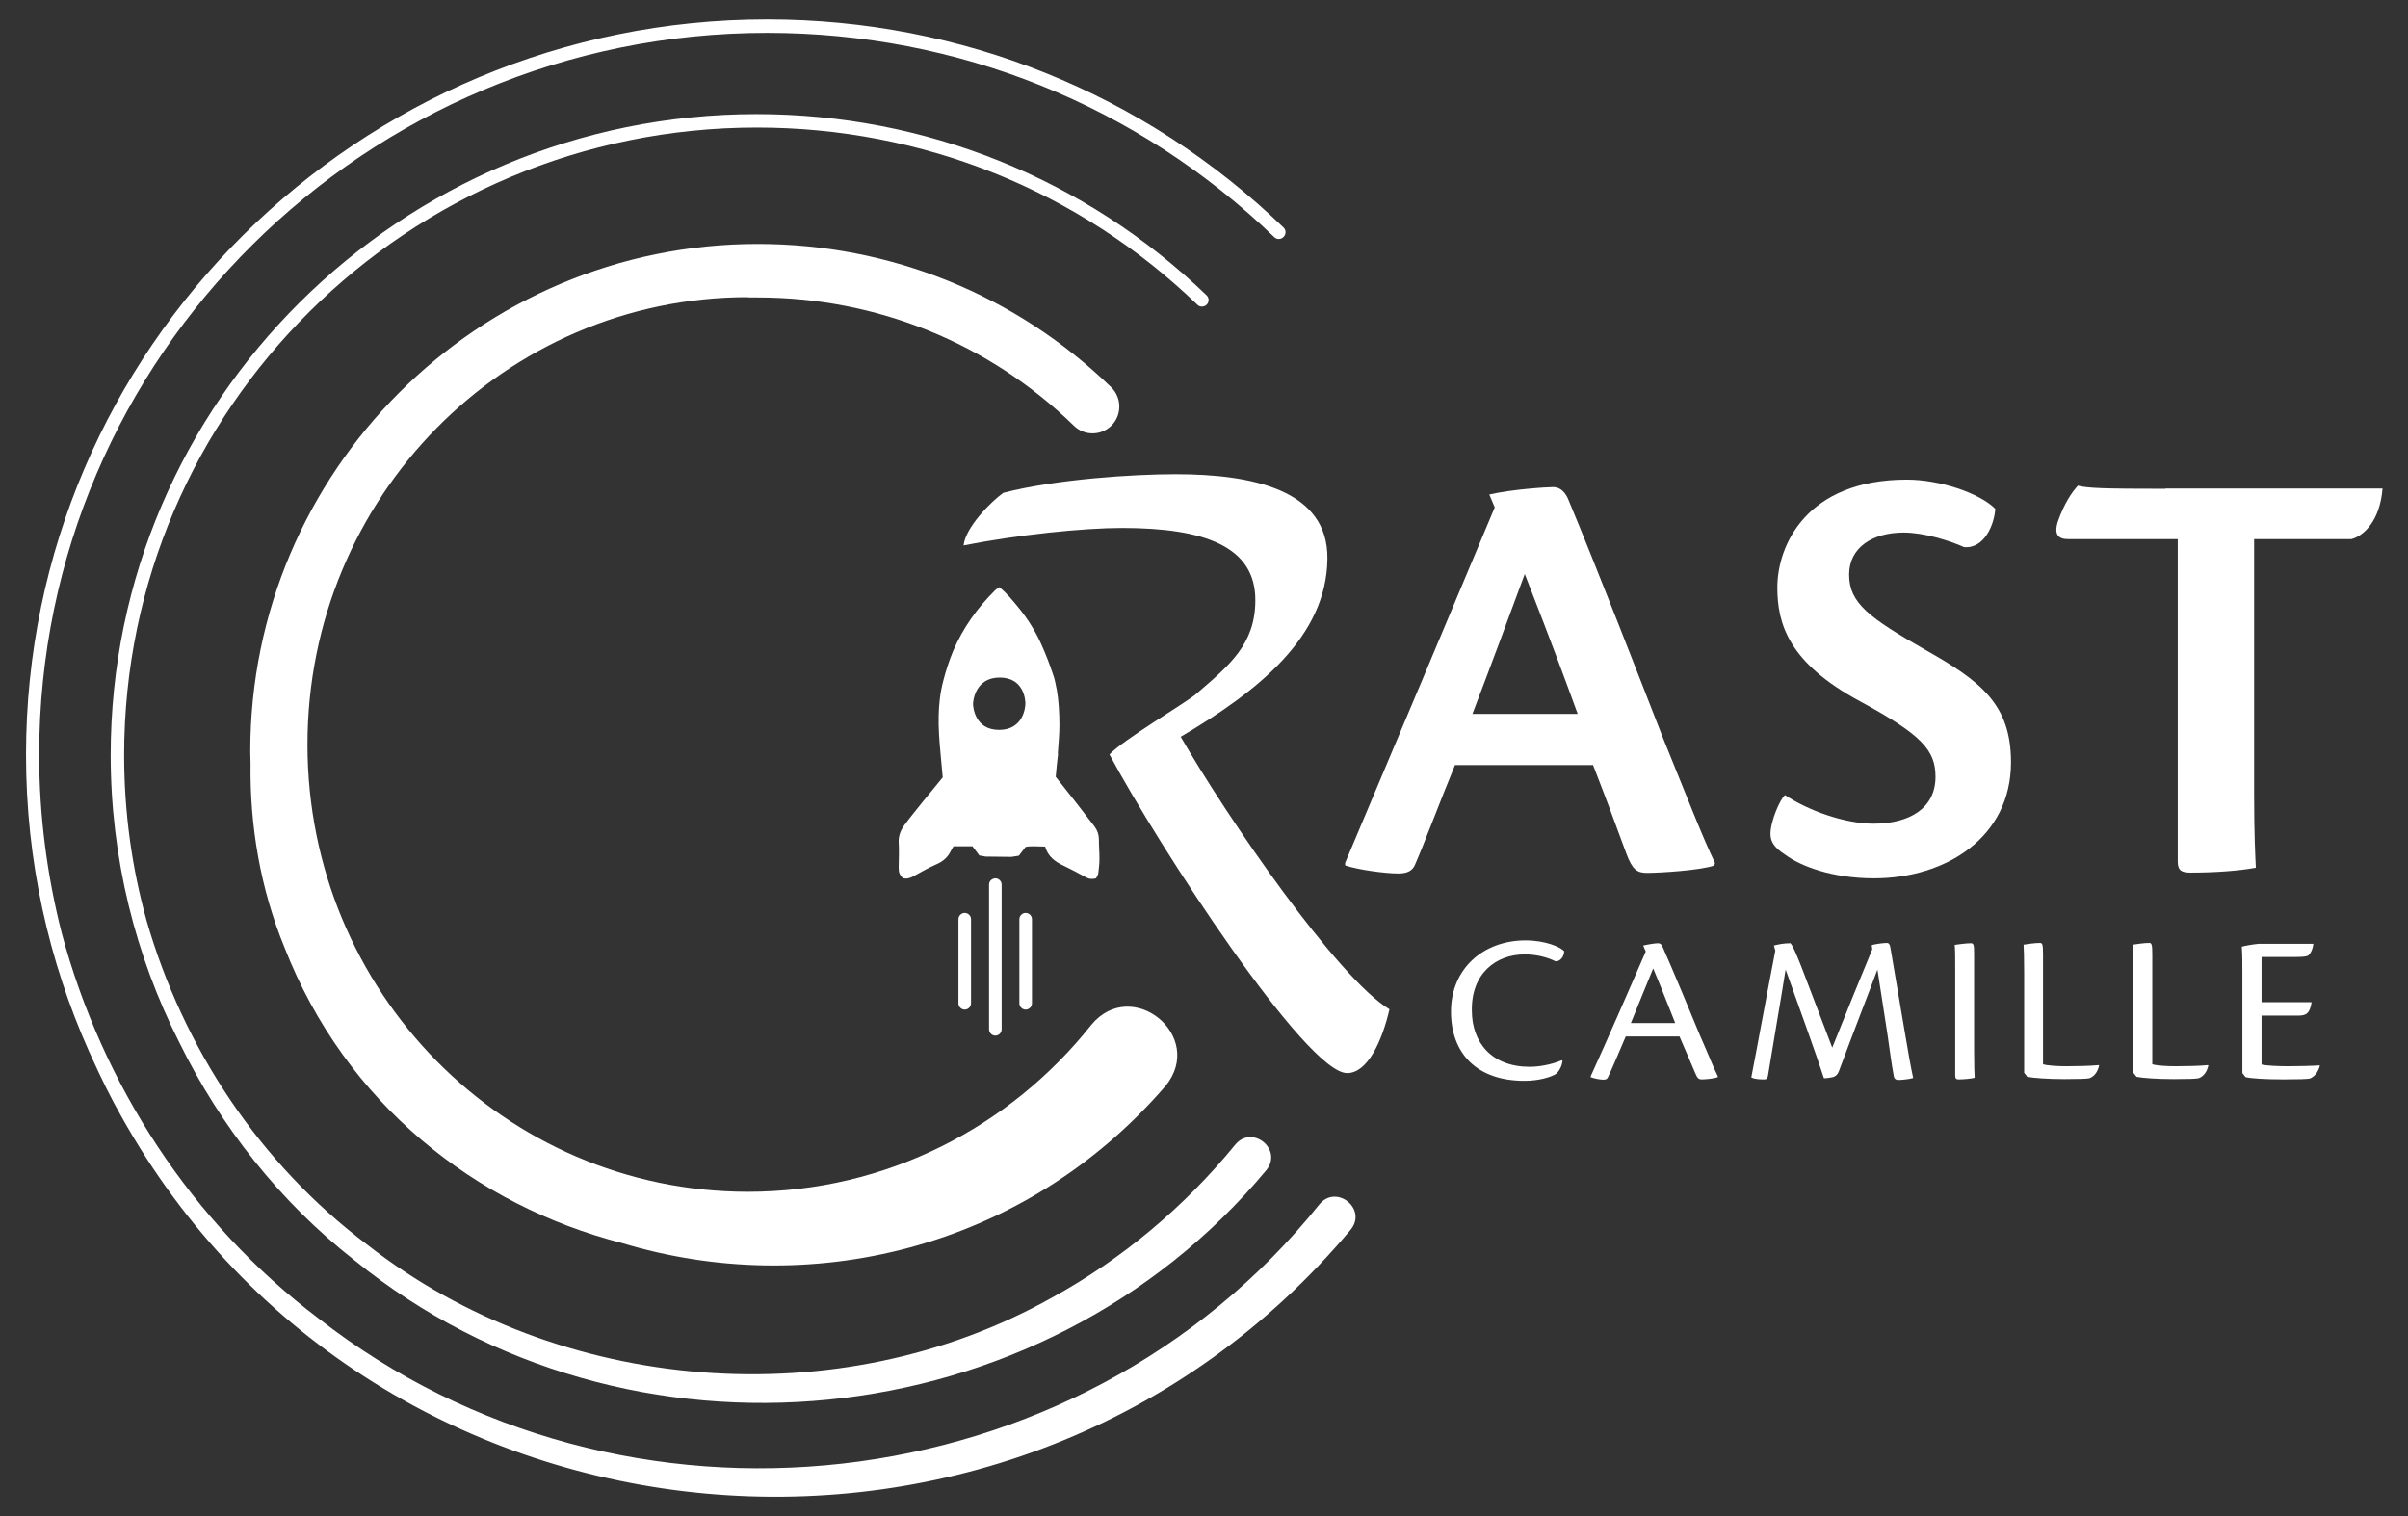<?xml version="1.0" encoding="UTF-8"?>
<!-- Generator: Adobe Illustrator 27.2.0, SVG Export Plug-In . SVG Version: 6.00 Build 0)  -->
<svg xmlns="http://www.w3.org/2000/svg" xmlns:xlink="http://www.w3.org/1999/xlink" version="1.2" id="Calque_1" x="0px" y="0px" viewBox="0 0 841.9 530.1" overflow="visible" xml:space="preserve">
<rect x="0" y="0" width="841.9" height="530.1" fill="#333333" stroke="none"/>
<g>
	<path fill="#FFFFFF" d="M533.1,333.7c4.3,0,8.1,1.1,10.7,2.4c1.4,0.2,3-1.3,3.1-3.5c-1.2-1.4-6.5-3.8-13.5-3.8   c-14.7,0-26.1,9.8-26.1,24.9c0,14.4,8.8,24.2,25.7,24.2c5.1,0,9.2-1.3,11-2.4c1.2-1,2.1-2.8,2.3-4.6l-0.2-0.2   c-2.1,0.9-6.6,2.3-11.3,2.3c-13.1,0-20.2-8.3-20.2-19.7C514.4,340.4,523,333.7,533.1,333.7z"></path>
	<path fill="#FFFFFF" d="M581.3,331.1c-0.3-0.8-0.8-1.3-1.6-1.3c-1,0-3.5,0.4-5.2,0.8l0.9,2.1c-2.5,5.8-14.9,34.2-19.2,43.5   l-0.1,0.4c1.2,0.5,3.4,0.9,4.5,0.9c0.9,0,1.4-0.3,1.6-0.9c1.3-2.6,3.6-8.2,6.2-14.2h18.8c2.6,5.9,3.8,8.9,5.5,12.8   c0.7,1.8,1.3,2.2,2.2,2.2c1.2,0,4.2-0.2,5.7-0.8v-0.3c-1.4-2.7-3.2-7.4-6.3-14.4C591.4,354.9,584.8,338.9,581.3,331.1z    M570.2,357.7c2.9-7.1,5.3-13.1,7.8-19.1c1.1,2.6,3.7,8.9,7.7,19.1H570.2z"></path>
	<path fill="#FFFFFF" d="M661,331.7c-0.2-1.6-0.7-2-1.3-2c-1.2,0-4.4,0.4-5.3,0.8l0.2,1.4c-3.2,7.7-9.1,22.1-14,34.4L629.8,338   c-2-5-2.9-7.1-3.8-8.2c-2.3,0-4.3,0.4-5.8,0.8l0.5,1.8c-3.3,16.9-6.9,36.8-8.4,44.3c1.2,0.7,3.4,0.7,4.6,0.7c0.7,0,1-0.3,1.2-1.1   c1.2-7.6,4.5-26.5,6.2-37.3c4.1,11.4,11.1,30.8,13.4,38c1,0,2.3-0.2,3.2-0.4c1.1-0.4,1.6-1,2-2c5.1-13.7,10.8-28.3,13.5-35.6   l3.5,22.6c1,6.8,1.4,10.3,2.2,14.5c0.1,1.1,0.8,1.5,1.6,1.5c1.2,0,4.1-0.3,5.2-0.7c-0.8-3.6-1.8-9.2-3.1-17L661,331.7z"></path>
	<path fill="#FFFFFF" d="M690.2,333.7c0-3.4-0.1-3.9-1.2-3.9c-1.3,0-4.7,0.4-5.6,0.6c0.2,1.4,0.2,4.4,0.2,9.5V376   c0,1.2,0.4,1.4,1.2,1.4c1.3,0,4.5-0.2,5.6-0.6c-0.1-1.5-0.2-4-0.2-9.2V333.7z"></path>
	<path fill="#FFFFFF" d="M722.6,372.8c-3.2,0-6.8-0.2-8.3-0.7v-38.3c0-3.6-0.2-4.1-1.1-4.1c-1.8,0-4.4,0.4-5.7,0.6   c0.1,1.5,0.2,4.6,0.2,9.6v35.2l1.1,1.4c2,0.4,7,0.8,13,0.8c5.3,0,7.7-0.1,8.7-0.3c1.9-0.7,3-2.5,3.4-4.5l-0.1-0.1   C730.8,372.7,726,372.8,722.6,372.8z"></path>
	<path fill="#FFFFFF" d="M760.8,372.8c-3.2,0-6.8-0.2-8.3-0.7v-38.3c0-3.6-0.2-4.1-1.1-4.1c-1.8,0-4.4,0.4-5.7,0.6   c0.1,1.5,0.2,4.6,0.2,9.6v35.2l1.1,1.4c2,0.4,7,0.8,13,0.8c5.3,0,7.7-0.1,8.7-0.3c1.9-0.7,3-2.5,3.4-4.5l-0.1-0.1   C769,372.7,764.2,372.8,760.8,372.8z"></path>
	<path fill="#FFFFFF" d="M799.9,372.8c-3.6,0-7.6-0.2-9.2-0.6v-17.1h12.9c2.5,0,4-0.6,4.6-4.7h-17.5v-15.8h10.4c3.3,0,5,0,5.9-0.5   c0.9-0.8,1.6-2.2,1.8-4.1h-19.1c-2.1,0.2-4.4,0.6-5.9,1c0.2,2.9,0.2,5.9,0.2,9.5v34.7l1.1,1.4c1.9,0.5,7.2,0.8,13.4,0.8   c5.2,0,8.1-0.1,9.1-0.3c1.7-0.7,2.9-2.3,3.5-4.5l-0.1-0.1C808.1,372.7,803.3,372.8,799.9,372.8z"></path>
	<path fill="#FFFFFF" d="M556.9,267.3c4.7,12.1,7.7,20.2,11.7,31.1c2.1,5.7,3.8,6.8,7.2,6.8c4.7,0,18.9-0.9,23.6-2.6l0.2-0.9   c-4.3-8.9-9.4-22.1-18.3-44c-7.2-18.5-23.4-60.2-33.2-83.6c-1.3-2.6-3-3.8-5.1-3.8c-2.3,0-14.5,0.8-22.3,2.6l1.9,4.5   c-8.1,19.4-41.3,98.3-52.3,124.3v0.9c4.5,1.5,13.8,2.8,18.7,2.8c3.2,0,4.9-1.1,5.7-3c3-6.8,8.9-22.5,14-34.9h48.2V267.3z    M533.1,200.7c2.5,6.6,8.9,22.5,18.5,48.9h-36.8C521.8,231.3,528,214.5,533.1,200.7z"></path>
	<path fill="#FFFFFF" d="M673.3,227.3c-19.8-11.3-26.8-16.4-26.8-26.4c0-9.4,8.1-14.7,19.1-14.7c7,0,16,2.8,21.1,5.1   c7.2,0.6,10.6-8.1,10.9-13.4c-5.5-5.5-19.4-10.2-30.9-10.2c-35.3,0-45.3,23.2-45.3,37.7c0,12.8,4,26.4,28.9,39.8   c21.5,11.7,26.4,17,26.4,26.4c0,10.9-8.9,16.4-21.7,16.4c-10.2,0-23-4.7-30.9-10c-1.7,1.3-5.1,9.1-5.1,13.6c0,2.8,1.5,4.9,5.1,7.2   c5.3,4,16.4,8.3,31.1,8.3c25.1,0,47.9-14.3,47.9-40.6C703.1,246.2,692.4,238.1,673.3,227.3z"></path>
	<path fill="#FFFFFF" d="M757.1,170.9c-21.5,0-27.2-0.2-30.6-1.1c-2.1,2.3-4.7,6-7,12.5c-1.5,4.7,0.2,6.2,3.6,6.2h38.3v112.8   c0,3.2,1.5,3.8,4.5,3.8c8.5,0,16.8-0.6,22.8-1.7c-0.2-4.3-0.6-11.3-0.6-26v-88.9h34c4.3-1.1,10-6.4,10.9-17.7h-75.9V170.9z"></path>
	<path fill="#FFFFFF" d="M369.9,262.6c0.2-3,0.5-6.1,0.5-9.1c0-4.1-0.3-8.9-0.9-12.2c-0.4-1.9-0.7-3.9-1.4-5.7   c-1.2-3.6-2.6-7.2-4.2-10.7c-2.1-4.6-4.8-8.8-8-12.7c-2-2.4-3.9-4.8-6.5-6.9c-0.5,0.4-1,0.6-1.4,1c-6.3,6.2-11.3,13.2-14.8,21.4   c-1.4,3.4-2.5,6.8-3.4,10.3c-2.2,8.3-1.8,16.6-1,25.1c0.3,3.2,0.5,5.3,0.8,8.7c-1.9,2.4-4.7,5.7-6.8,8.3c-2.2,2.8-4.5,5.5-6.6,8.4   c-1.3,1.8-2.1,3.7-2,6c0.2,2.9,0,5.8,0,8.7c0,2,0.2,2.3,1.4,3.8c1.3,0.4,2.4,0.1,3.7-0.6c2.8-1.6,5.6-3.1,8.5-4.4   c2.2-1,3.7-2.5,4.7-4.6c0.2-0.5,0.6-1,0.9-1.5h6.6c0.8,1.1,2.4,3.2,2.4,3.2l2.2,0.4l9,0.1l2.6-0.4c0,0,1.4-1.8,2.4-3.1   c2-0.4,4.4-0.1,6.8-0.1c1,3.5,3.5,5.3,6.5,6.7c2.7,1.3,5.3,2.7,7.9,4.1c1.1,0.6,2.1,0.6,3.4,0.3c0.3-0.5,0.7-1.2,0.8-1.8   c0.2-1.7,0.4-3.3,0.4-5c0-2.3-0.2-4.5-0.2-6.8c0-1.7-0.5-3.1-1.5-4.5c-2.3-2.9-4.5-5.9-6.8-8.8c-2.2-2.8-4.4-5.6-6.8-8.6   c0.2-2.5,0.5-5.2,0.8-7.8C369.8,263.5,369.9,263,369.9,262.6z M349.3,255.2c-8.6,0-9.1-8.2-9.1-9.1s0.7-9.2,9.3-9.2   c8.6,0,9,8,9,9.1C358.5,247.1,357.9,255.2,349.3,255.2z"></path>
	<path fill="#FFFFFF" d="M335.1,321.4v29.4c0,1.2,1,2.2,2.2,2.2s2.2-1,2.2-2.2v-29.4c0-1.2-1-2.2-2.2-2.2   C336.1,319.2,335.1,320.2,335.1,321.4z"></path>
	<path fill="#FFFFFF" d="M356.4,321.4v29.4c0,1.2,1,2.2,2.2,2.2s2.2-1,2.2-2.2v-29.4c0-1.2-1-2.2-2.2-2.2   C357.4,319.2,356.4,320.2,356.4,321.4z"></path>
	<path fill="#FFFFFF" d="M345.8,309.3v50.6c0,1.2,1,2.2,2.2,2.2s2.2-1,2.2-2.2v-50.6c0-1.2-1-2.2-2.2-2.2   C346.7,307.2,345.8,308.1,345.8,309.3z"></path>
	<path fill="#FFFFFF" d="M412.8,257.6c27.2-16,51-35,51.3-62.2c0.3-24.1-26.2-29.6-53.1-29.6c-14.6,0-41.5,1.7-60.2,6.5   c-4.4,3.1-13.3,12.2-13.9,18.4c18.7-3.7,41.8-6.1,55.4-6.1c28.9,0,46.8,6.5,46.6,25.5c-0.1,15.2-9,22.5-20.9,32.7   c-3.7,3.1-25.4,15.9-30.1,21c17.3,32.3,68.8,111.4,83.1,111.4c7.1,0,12.2-11.1,14.8-22.3C467.6,341.9,429.2,286.1,412.8,257.6z"></path>
	<path fill="#FFFFFF" d="M388.7,148.7c3.6-3.7,3.5-9.7-0.2-13.3c-33.3-32.3-77.2-50.1-123.6-50.1c-97.8,0-177.4,79.6-177.4,177.4   c0,1.4,0.1,2.9,0.1,4.3c-0.3,21.9,3.5,43.8,11.8,64.1c21.4,54.9,67.2,90.5,118,103.5c64.7,19.6,140.1,3,190.1-54.9   c14.2-17.4-11.8-38.6-26-21.3c-28.2,35.5-71.5,58.3-120,58.3c-85.1,0-154-70-154-156.4s69-156.4,154-156.4v0.1c1.1,0,2.2,0,3.4,0   c41.5,0,80.8,15.9,110.5,44.8C379.1,152.5,385.1,152.4,388.7,148.7z"></path>
	<path fill="#FFFFFF" d="M421.9,106.5c0.9-0.9,0.9-2.4-0.1-3.3c-42.4-40.8-98.3-63.3-157.3-63.3C140,39.9,38.7,140.4,38.7,264   c0,36.1,8.7,70.3,24,100.5c14.4,29.3,35.1,55.7,61.3,76.2c95.4,77.4,240.1,62.9,318.7-31.5c6-7.3-4.9-16.1-10.8-9   c-17.7,21.7-39.5,40-64.1,53.5c-74.3,41.8-172.3,34-239.4-18.5C90.7,406.8,64,366.3,51.2,321.7c-5.1-18.4-7.8-37.7-7.8-57.7   c0-121,99.2-219.4,221.2-219.4c57.9,0,112.6,22,154.1,62C419.5,107.4,421,107.4,421.9,106.5z"></path>
	<path fill="#FFFFFF" d="M461.3,421.1c-84.6,105.4-243.5,123-349.9,39.9c-44.5-33.6-75.6-81.8-89.8-134.7c-5.1-20-7.9-40.9-7.9-62.4   c0-139.2,114.2-252.4,254.5-252.4c66.6,0,129.5,25.3,177.3,71.4c0.9,0.9,2.4,0.9,3.3-0.1c0.9-0.9,0.9-2.4-0.1-3.3   C400.1,32.6,336,6.8,268.2,6.8C125.3,6.8,9.1,122.1,9.1,263.9c0,37,7.9,72.1,22.1,103.9c0,0.1,0.1,0.2,0.1,0.2   c0.3,0.7,0.6,1.4,1,2.2c3.1,6.8,6.4,13.6,10.1,20.1c88.8,159.3,312.8,179.2,429.8,39.7C478.2,422.7,467.2,413.9,461.3,421.1z"></path>
</g>
</svg>
